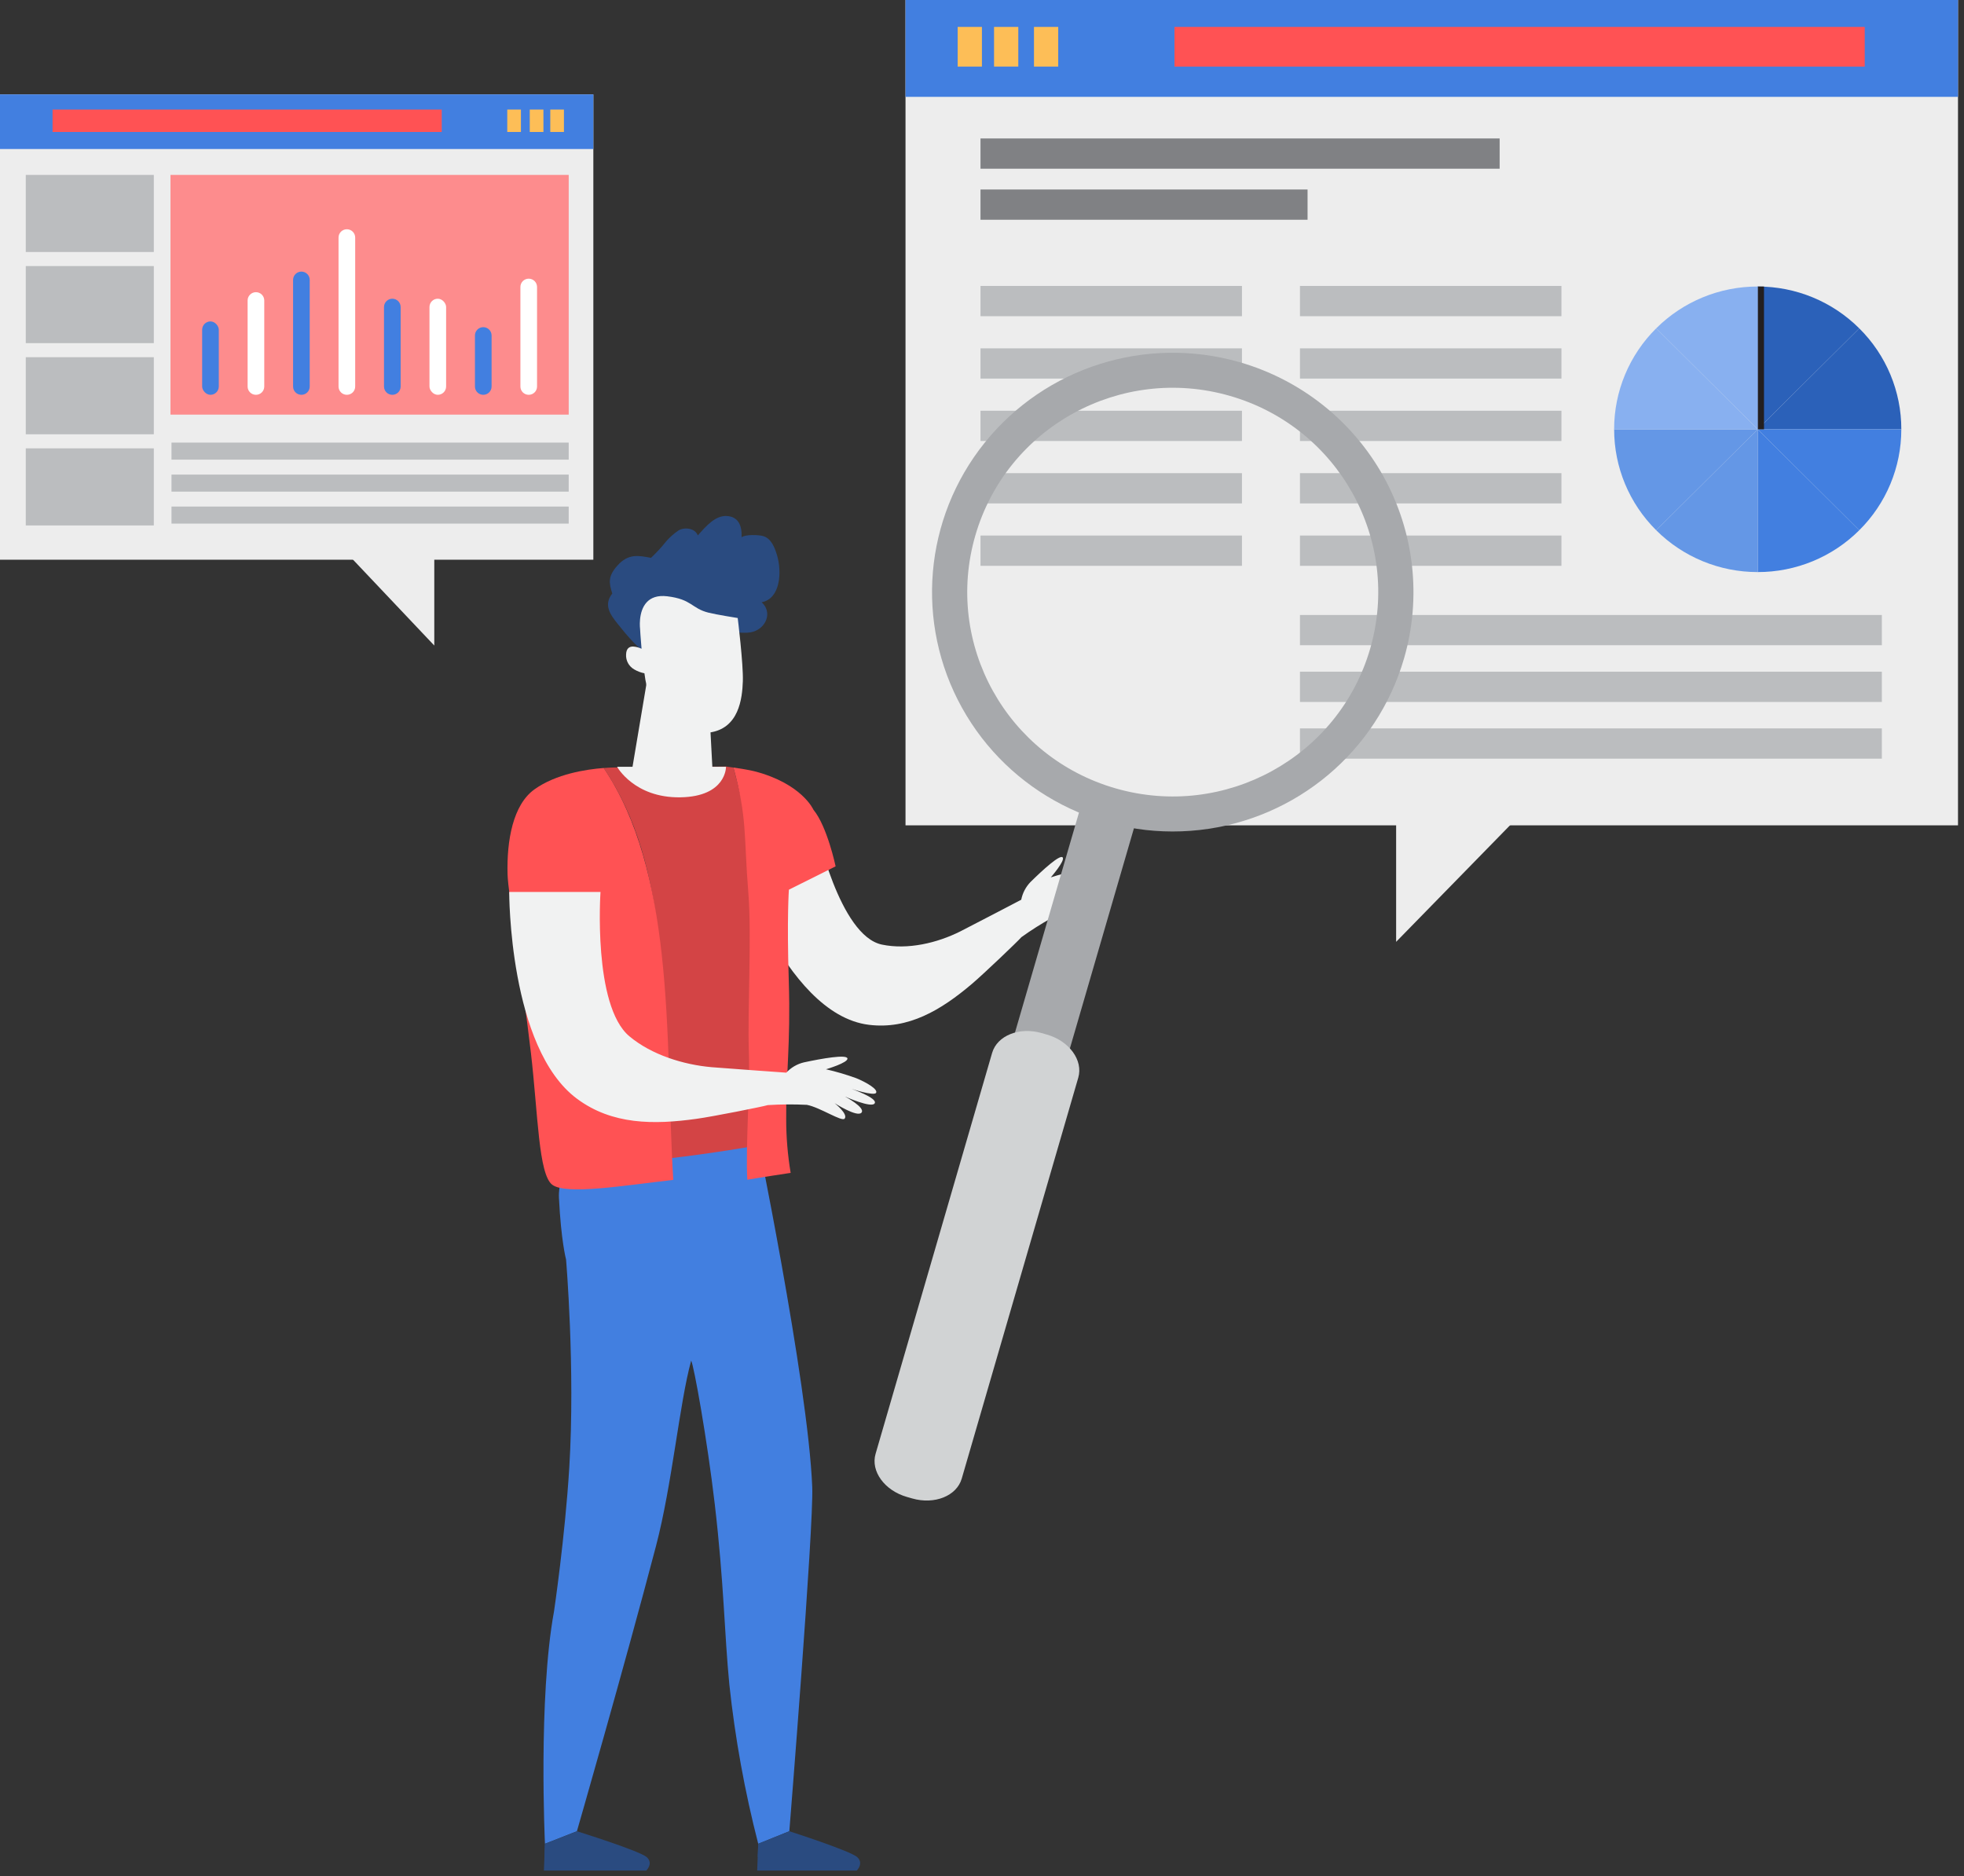 <?xml version="1.0" encoding="UTF-8"?> <svg xmlns="http://www.w3.org/2000/svg" xmlns:xlink="http://www.w3.org/1999/xlink" width="313px" height="299px" viewBox="0 0 313 299" version="1.1"><rect x="0" y="0" width="313" height="299" fill="#333333" stroke="none"/><!-- Generator: sketchtool 63.1 (101010) - https://sketch.com --><title>0E3F1783-9083-4301-9830-219B4F1CBDC1</title><desc>Created with sketchtool.</desc><g id="Page-1" stroke="none" stroke-width="1" fill="none" fill-rule="evenodd"><g id="FAQs---What-is-included-within-an-SEO-campaign---Mobile" transform="translate(-31, -5448)" fill-rule="nonzero"><g id="img_reporting" transform="translate(31, 5448)"><g id="Group_5644"><g id="Group_5628" transform="translate(0, 15.047)"><g id="Group_5627"><g id="Group_5619"><rect id="Rectangle_1986" fill="#EDEDED" x="0" y="0" width="94.56" height="74.156"></rect><rect id="Rectangle_1987" fill="#427FE0" x="0" y="0" width="94.56" height="8.702"></rect><polygon id="Path_5883" fill="#FF5254" points="8.376 5.984 70.399 5.984 70.399 2.415 8.376 2.415"></polygon><polygon id="Path_5884" fill="#FDBE57" points="89.875 5.984 87.697 5.984 87.697 2.415 89.875 2.415"></polygon><polygon id="Path_5885" fill="#FDBE57" points="86.608 5.984 84.427 5.984 84.427 2.415 86.605 2.415"></polygon><polygon id="Path_5886" fill="#FDBE57" points="83.02 5.984 80.841 5.984 80.841 2.415 83.02 2.415"></polygon></g><g id="Group_5620" transform="translate(27.332, 55.49)" fill="#BBBDBF"><rect id="Rectangle_1988" x="0" y="0" width="63.301" height="2.717"></rect><rect id="Rectangle_1989" x="0" y="5.098" width="63.301" height="2.717"></rect><rect id="Rectangle_1990" x="0" y="10.194" width="63.301" height="2.717"></rect></g><g id="Group_5621" transform="translate(27.171, 12.828)" fill="#FD8C8D"><rect id="Rectangle_1991" x="0" y="0" width="63.462" height="38.203"></rect></g><g id="Group_5626" transform="translate(4.106, 12.828)" fill="#BBBDBF"><g id="Group_5622"><rect id="Rectangle_1992" x="0" y="0" width="20.407" height="12.286"></rect></g><g id="Group_5623" transform="translate(0, 14.527)"><rect id="Rectangle_1993" x="0" y="0" width="20.407" height="12.284"></rect></g><g id="Group_5624" transform="translate(0, 29.053)"><rect id="Rectangle_1994" x="0" y="0" width="20.407" height="12.284"></rect></g><g id="Group_5625" transform="translate(0, 43.578)"><rect id="Rectangle_1995" x="0" y="0" width="20.407" height="12.286"></rect></g></g></g><polygon id="Path_5887" fill="#EDEDED" points="69.212 71.091 69.212 87.832 53.031 70.736"></polygon></g><g id="Group_5635" transform="translate(144.31, 0)"><g id="Group_5634"><g id="Group_5629"><rect id="Rectangle_1996" fill="#EDEDED" x="0" y="0" width="167.733" height="131.535"></rect><rect id="Rectangle_1997" fill="#427FE0" x="0" y="0" width="167.733" height="15.435"></rect><polygon id="Path_5888" fill="#FF5254" points="152.87 10.612 42.864 10.612 42.864 4.288 152.87 4.288"></polygon><polygon id="Path_5889" fill="#FDBE57" points="8.313 10.612 12.177 10.612 12.177 4.288 8.313 4.288"></polygon><polygon id="Path_5890" fill="#FDBE57" points="14.109 10.612 17.974 10.612 17.974 4.288 14.11 4.288"></polygon><polygon id="Path_5891" fill="#FDBE57" points="20.474 10.612 24.338 10.612 24.338 4.288 20.474 4.288"></polygon></g><g id="Group_5630" transform="translate(112.934, 45.663)"><path d="M39.062,6.667 C34.776,2.391 28.953,-0.008 22.882,0.002 L22.882,22.755 L39.062,6.667 Z" id="Path_5893" fill="#2B61B9"></path><path d="M45.767,22.753 C45.775,16.718 43.362,10.928 39.064,6.667 L22.882,22.753 L45.767,22.753 Z" id="Path_5894" fill="#2B61B9"></path><path d="M22.882,22.753 L39.062,38.843 C43.36,34.581 45.772,28.791 45.765,22.755 L22.882,22.753 Z" id="Path_5895" fill="#427FE0"></path><path d="M22.882,45.508 C28.952,45.516 34.776,43.118 39.062,38.843 L22.882,22.755 L22.882,45.508 Z" id="Path_5897" fill="#427FE0"></path><path d="M6.701,38.843 C10.988,43.117 16.811,45.516 22.882,45.508 L22.882,22.753 L6.701,38.843 Z" id="Path_5898" fill="#6497E6"></path><rect id="Rectangle_1998" fill="#231F20" x="22.882" y="6.95140378e-14" width="1" height="22.753"></rect><path d="M22.882,-2.21786039e-05 C16.811,-0.008 10.987,2.39 6.701,6.665 L22.882,22.753 L22.882,-2.21786039e-05 Z" id="Path_5899" fill="#88B0F0"></path><path d="M22.884,22.753 L-1.73265709e-05,22.753 C-0.007,28.79 2.405,34.58 6.702,38.842 L22.884,22.753 Z" id="Path_5900" fill="#6497E6"></path><path d="M6.701,6.664 C2.403,10.927 -0.009,16.717 -0.002,22.753 L22.884,22.753 L6.701,6.664 Z" id="Path_5901" fill="#88B0F0"></path></g><rect id="Rectangle_1999" fill="#808184" x="11.951" y="22.065" width="82.734" height="4.821"></rect><g id="Group_5631" transform="translate(62.865, 98.007)" fill="#BBBDBF"><rect id="Rectangle_2000" x="0" y="0" width="92.733" height="4.821"></rect><rect id="Rectangle_2001" x="0" y="9.041" width="92.733" height="4.821"></rect><rect id="Rectangle_2002" x="0" y="18.079" width="92.733" height="4.823"></rect></g><rect id="Rectangle_2003" fill="#808184" x="11.951" y="30.201" width="52.124" height="4.821"></rect><g id="Group_5632" transform="translate(11.951, 45.571)" fill="#BBBDBF"><rect id="Rectangle_2004" x="0" y="0" width="41.668" height="4.823"></rect><rect id="Rectangle_2005" x="0" y="9.944" width="41.668" height="4.821"></rect><rect id="Rectangle_2006" x="0" y="19.889" width="41.668" height="4.821"></rect><rect id="Rectangle_2007" x="0" y="29.835" width="41.668" height="4.821"></rect><rect id="Rectangle_2008" x="0" y="39.779" width="41.668" height="4.823"></rect></g><g id="Group_5633" transform="translate(62.865, 45.571)" fill="#BBBDBF"><rect id="Rectangle_2009" x="0" y="0" width="41.668" height="4.823"></rect><rect id="Rectangle_2010" x="0" y="9.944" width="41.668" height="4.821"></rect><rect id="Rectangle_2011" x="0" y="19.889" width="41.668" height="4.821"></rect><rect id="Rectangle_2012" x="0" y="29.835" width="41.668" height="4.821"></rect><rect id="Rectangle_2013" x="0" y="39.779" width="41.668" height="4.823"></rect></g></g><polygon id="Path_5902" fill="#EDEDED" points="78.19 129.421 78.19 150.1 98.826 128.982"></polygon></g><g id="Group_5636" transform="translate(32.217, 36.536)"><path d="M30.308,11.071 C29.577,11.073 28.985,11.662 28.982,12.389 L28.982,25.067 C28.982,25.795 29.576,26.386 30.308,26.386 C31.041,26.386 31.634,25.795 31.634,25.067 L31.634,12.388 C31.631,11.661 31.039,11.073 30.308,11.071 Z" id="Path_5903" fill="#427FE0"></path><rect id="Rectangle_2014" fill="#FFFFFF" x="36.228" y="11.07" width="2.652" height="15.315" rx="1.326"></rect><path d="M44.799,15.603 C44.068,15.605 43.476,16.195 43.474,16.922 L43.474,25.066 C43.474,25.794 44.067,26.384 44.8,26.384 C45.532,26.384 46.126,25.794 46.126,25.066 L46.126,16.923 C46.124,16.195 45.531,15.605 44.799,15.603 Z" id="Path_5904" fill="#427FE0"></path><rect id="Rectangle_2015" fill="#427FE0" x="0" y="14.688" width="2.652" height="11.697" rx="1.326"></rect><path d="M8.572,10.029 C7.84,10.031 7.247,10.62 7.245,11.348 L7.245,25.066 C7.245,25.794 7.839,26.385 8.572,26.385 C9.304,26.385 9.898,25.794 9.898,25.066 L9.898,11.348 C9.896,10.62 9.303,10.031 8.572,10.029 Z" id="Path_5905" fill="#FFFFFF"></path><path d="M15.817,6.75 C15.086,6.752 14.494,7.341 14.491,8.068 L14.491,25.066 C14.491,25.795 15.085,26.385 15.817,26.385 C16.55,26.385 17.143,25.795 17.143,25.066 L17.143,8.068 C17.141,7.341 16.549,6.752 15.817,6.75 L15.817,6.75 Z" id="Path_5906" fill="#427FE0"></path><path d="M23.063,0 C22.331,0.002 21.738,0.591 21.736,1.319 L21.736,25.066 C21.736,25.794 22.33,26.385 23.063,26.385 C23.795,26.385 24.389,25.794 24.389,25.066 L24.389,1.319 C24.387,0.591 23.794,0.002 23.063,0 Z" id="Path_5907" fill="#FFFFFF"></path><path d="M52.045,7.875 C51.313,7.877 50.721,8.466 50.719,9.194 L50.719,25.066 C50.719,25.794 51.313,26.384 52.045,26.384 C52.777,26.384 53.371,25.794 53.371,25.066 L53.371,9.194 C53.369,8.466 52.776,7.877 52.045,7.875 Z" id="Path_5908" fill="#FFFFFF"></path></g><g id="man" transform="translate(80.874, 82.231)"><path d="M9.337,118.49 C9.337,118.49 8.546,115.575 8.205,108.683 C8.012,104.77 11.175,97.86 11.175,97.86 L39.316,96.487 C39.316,96.487 47.895,137.939 48.572,154.758 C48.826,161.065 44.92,209.61 44.92,209.61 L39.964,211.611 C37.816,203.277 36.278,194.799 35.362,186.244 C34.563,178.028 34.514,170.107 33.031,157.434 C31.839,147.244 29.722,135.44 29.277,134.608 C27.396,141.472 26.25,154.333 23.673,164.154 C18.6,183.494 11.068,209.612 11.068,209.612 L5.975,211.613 C5.975,211.613 4.875,188.416 7.422,174.554 C7.422,174.554 9.176,162.707 9.851,151.666 C10.816,135.873 9.337,118.49 9.337,118.49 Z" id="Path_5909" fill="#427FE0"></path><path d="M49.217,49.677 C49.217,49.677 52.875,66.887 59.671,68.308 C63.791,69.169 68.488,68.051 72.162,66.209 C73.662,65.458 81.878,61.16 81.878,61.16 C82.086,60.109 82.589,59.138 83.33,58.36 C85.316,56.397 88.081,53.881 88.486,54.42 C88.89,54.959 86.59,57.596 86.59,57.596 C88.033,57.129 89.507,56.758 91,56.487 C92.636,56.268 94.551,56.339 94.539,56.984 C94.528,57.629 91.135,58.359 91.135,58.359 C91.135,58.359 95.099,57.565 95.121,58.543 C95.142,59.521 90.913,59.922 90.913,59.922 C90.913,59.922 94.295,59.839 94.146,60.88 C93.998,61.921 90.105,61.655 90.105,61.655 C90.105,61.655 92.609,62.097 92.476,63.035 C92.378,63.726 88.608,63.371 86.765,64.047 C85.086,64.977 83.464,66.004 81.907,67.124 C81.354,67.767 75.95,72.933 74.005,74.584 C69.079,78.762 63.898,81.854 57.624,81.096 C43.795,79.422 35.697,52.779 35.697,52.779 L49.217,49.677 Z" id="Path_5910" fill="#F1F2F2"></path><path d="M15.336,40.166 C16.632,40.066 17.469,40.079 17.469,40.079 L34.853,39.933 C34.853,39.933 35.34,39.994 36.011,40.092 C37.733,46.463 39.009,52.944 39.828,59.491 C41.586,72.939 41.869,86.551 42.588,99.846 C39.013,100.493 32.268,101.64 25.627,102.389 C24.904,90.865 25.37,78.616 24.083,67.06 C23.002,57.314 20.671,48.069 15.336,40.166 Z" id="Path_5911" fill="#D34445"></path><path d="M39.391,40.694 C46.955,42.669 48.764,46.821 48.764,46.821 C50.961,49.476 52.297,55.837 52.297,55.837 L44.852,59.557 C44.852,59.557 44.516,63.932 44.833,74.109 C45.15,84.287 44.349,89.258 44.421,96.101 C44.418,98.98 44.657,101.853 45.133,104.692 C45.133,104.692 39.855,105.487 38.223,105.785 C37.933,100.426 38.674,91.35 38.473,85.48 C38.237,78.631 38.947,66.961 38.384,59.993 C37.651,50.926 38.237,48.151 36.011,40.089 C37.064,40.244 38.573,40.481 39.391,40.694 Z" id="Path_5912" fill="#FF5254"></path><path d="M4.286,43.581 C7.734,41.099 12.582,40.374 15.336,40.164 C20.891,48.395 23.368,58.86 24.582,69.859 C25.917,81.95 25.727,94.684 26.427,105.808 C18.651,106.686 9.38,108.249 7.145,106.586 C4.942,104.947 4.869,95.286 3.739,85.588 C2.295,73.207 0.098,60.16 0.015,57.115 C-0.133,51.687 0.884,46.031 4.286,43.581 Z" id="Path_5913" fill="#FF5254"></path><g id="Group_5640" transform="translate(16.026, 0)"><g id="Group_5637" fill="#2A4B80"><path d="M0.678,12.36 C0.129,10.633 -0.021,9.616 1.482,7.921 C3.249,5.929 4.909,6.31 6.848,6.673 C7.714,5.86 8.519,4.986 9.256,4.056 C9.829,3.401 10.482,2.82 11.2,2.325 C12.176,1.726 13.87,1.927 14.31,3.098 C15.611,1.621 17.139,-0.15 19.005,0.01 C20.742,0.158 21.362,1.464 21.289,3.397 C21.843,2.923 24.059,2.98 24.805,3.23 C26.012,3.633 26.566,5.013 26.936,6.258 C27.73,8.925 27.476,13.199 24.477,13.747 C26.199,15.29 25.27,17.772 23.151,18.442 C21.983,18.809 20.364,18.471 19.17,18.47 C18.533,18.461 17.902,18.359 17.295,18.169 C14.878,21.938 11.177,24.317 7.133,22.503 C5.085,21.586 3.07,19.102 1.564,17.225 C0.395,15.763 -0.781,14.205 0.678,12.36 Z" id="Path_5914"></path></g><g id="Group_5638" transform="translate(1.447, 24.379)" fill="#F1F2F2"><path d="M2.457,15.596 L5.079,0 L14.662,5.874 L15.178,15.596 L17.357,15.596 C17.357,15.596 17.428,20.339 10.084,20.458 C2.741,20.577 -3.49531325e-14,15.596 -3.49531325e-14,15.596 L2.457,15.596 Z" id="Path_5915"></path></g><g id="Group_5639" transform="translate(2.875, 12.75)" fill="#F1F2F2"><path d="M1.092,8.056 C1.57,8.082 2.039,8.203 2.469,8.411 C2.306,6.626 2.237,5.293 2.237,5.293 C2.237,5.293 1.868,2.52 3.302,0.991 C3.952,0.295 4.974,-0.144 6.57,0.05 C10.514,0.529 10.408,1.974 13.13,2.657 C14.41,2.978 17.792,3.513 17.792,3.513 C17.792,3.513 18.705,10.864 18.611,13.591 C18.517,16.318 18.001,21.179 13.204,21.773 C9.197,22.291 5.345,20.048 3.839,16.318 C3.399,15.02 3.093,13.68 2.926,12.32 C2.356,12.211 1.808,12.004 1.309,11.709 C0.451,11.226 -0.056,10.3 0.002,9.321 C0.034,8.381 0.493,8.06 1.092,8.056 Z" id="Path_5916"></path></g></g><g id="Group_5641" transform="translate(39.798, 209.613)" fill="#2A4B80"><path d="M0.167,2.001 L0,6.265 L15.868,6.265 C15.868,6.265 17.025,5.138 15.951,4.133 C14.878,3.129 5.122,0.001 5.122,0.001 L0.167,2.001 Z" id="Path_5917"></path><path d="M0.167,2.001 L2.161,1.264 C2.292,1.502 2.405,1.748 2.502,2.001 C2.656,2.41 2.768,2.884 2.592,3.132 C2.096,3.511 1.518,3.769 0.905,3.886 C0.45,4.013 0.085,4.092 0.085,4.092 L0.167,2.001 Z" id="Path_5918"></path></g><g id="Group_5642" transform="translate(5.808, 209.613)" fill="#2A4B80"><path d="M0.166,2.001 L3.49531325e-14,6.265 L16.311,6.265 C16.311,6.265 17.499,5.138 16.394,4.133 C15.288,3.129 5.258,0.001 5.258,0.001 L0.166,2.001 Z" id="Path_5919"></path><path d="M0.166,2.001 L2.161,1.264 C2.291,1.502 2.405,1.748 2.501,2.001 C2.655,2.41 2.767,2.884 2.592,3.132 C2.096,3.511 1.518,3.769 0.904,3.886 C0.449,4.013 0.084,4.092 0.084,4.092 L0.166,2.001 Z" id="Path_5920"></path></g><path d="M14.827,59.92 C14.827,59.92 13.581,78.033 19.433,82.926 C22.98,85.891 28.073,87.457 32.541,87.846 C34.363,88.005 44.438,88.719 44.438,88.719 C45.186,87.908 46.161,87.338 47.237,87.081 C50.136,86.456 54.062,85.772 54.182,86.456 C54.302,87.139 50.766,88.179 50.766,88.179 C52.398,88.554 54.004,89.027 55.578,89.597 C57.266,90.289 59.079,91.383 58.746,91.935 C58.413,92.486 54.774,91.287 54.774,91.287 C54.774,91.287 58.997,92.737 58.53,93.594 C58.063,94.45 53.779,92.518 53.779,92.518 C53.779,92.518 57.085,94.269 56.423,95.086 C55.762,95.904 52.135,93.578 52.135,93.578 C52.135,93.578 54.332,95.31 53.734,96.048 C53.294,96.592 49.831,94.253 47.715,93.847 C45.641,93.745 43.563,93.759 41.491,93.888 C40.63,94.144 32.838,95.698 30.136,96.075 C23.294,97.031 16.666,97.028 11.074,92.872 C0.198,84.794 0.278,59.92 0.278,59.92 L14.827,59.92 Z" id="Path_5921" fill="#F1F2F2"></path></g><g id="Group_5643" transform="translate(139.374, 56.21)"><polygon id="Rectangle_2016" fill="#A7A9AC" transform="translate(31.562, 93.095) rotate(-73.866) translate(-31.562, -93.095) " points="11.323 88.51 51.787 88.571 51.801 97.681 11.337 97.62"></polygon><path d="M13.896,179.437 C13.092,182.204 9.556,183.62 5.999,182.597 L5.149,182.353 C1.591,181.33 -0.639,178.256 0.165,175.49 L18.739,111.593 C19.543,108.825 23.079,107.41 26.636,108.432 L27.487,108.677 C31.043,109.699 33.275,112.774 32.468,115.541 L13.896,179.437 Z" id="Path_5922" fill="#D1D3D4"></path><path d="M58.177,1.51 C43.271,-2.774 27.238,2.292 17.553,14.347 C7.869,26.401 6.44,43.069 13.933,56.58 C21.427,70.09 36.367,77.781 51.787,76.067 C67.206,74.353 80.07,63.571 84.378,48.749 C87.203,39.03 86.03,28.593 81.117,19.734 C76.203,10.875 67.951,4.319 58.177,1.51 Z M78.981,47.198 C73.959,64.473 55.805,74.43 38.432,69.436 C21.059,64.443 11.047,46.39 16.068,29.115 C21.09,11.839 39.244,1.883 56.617,6.876 C73.99,11.87 84.002,29.923 78.981,47.198 L78.981,47.198 Z" id="Path_5923" fill="#A7A9AC"></path></g></g></g></g></g></svg> 